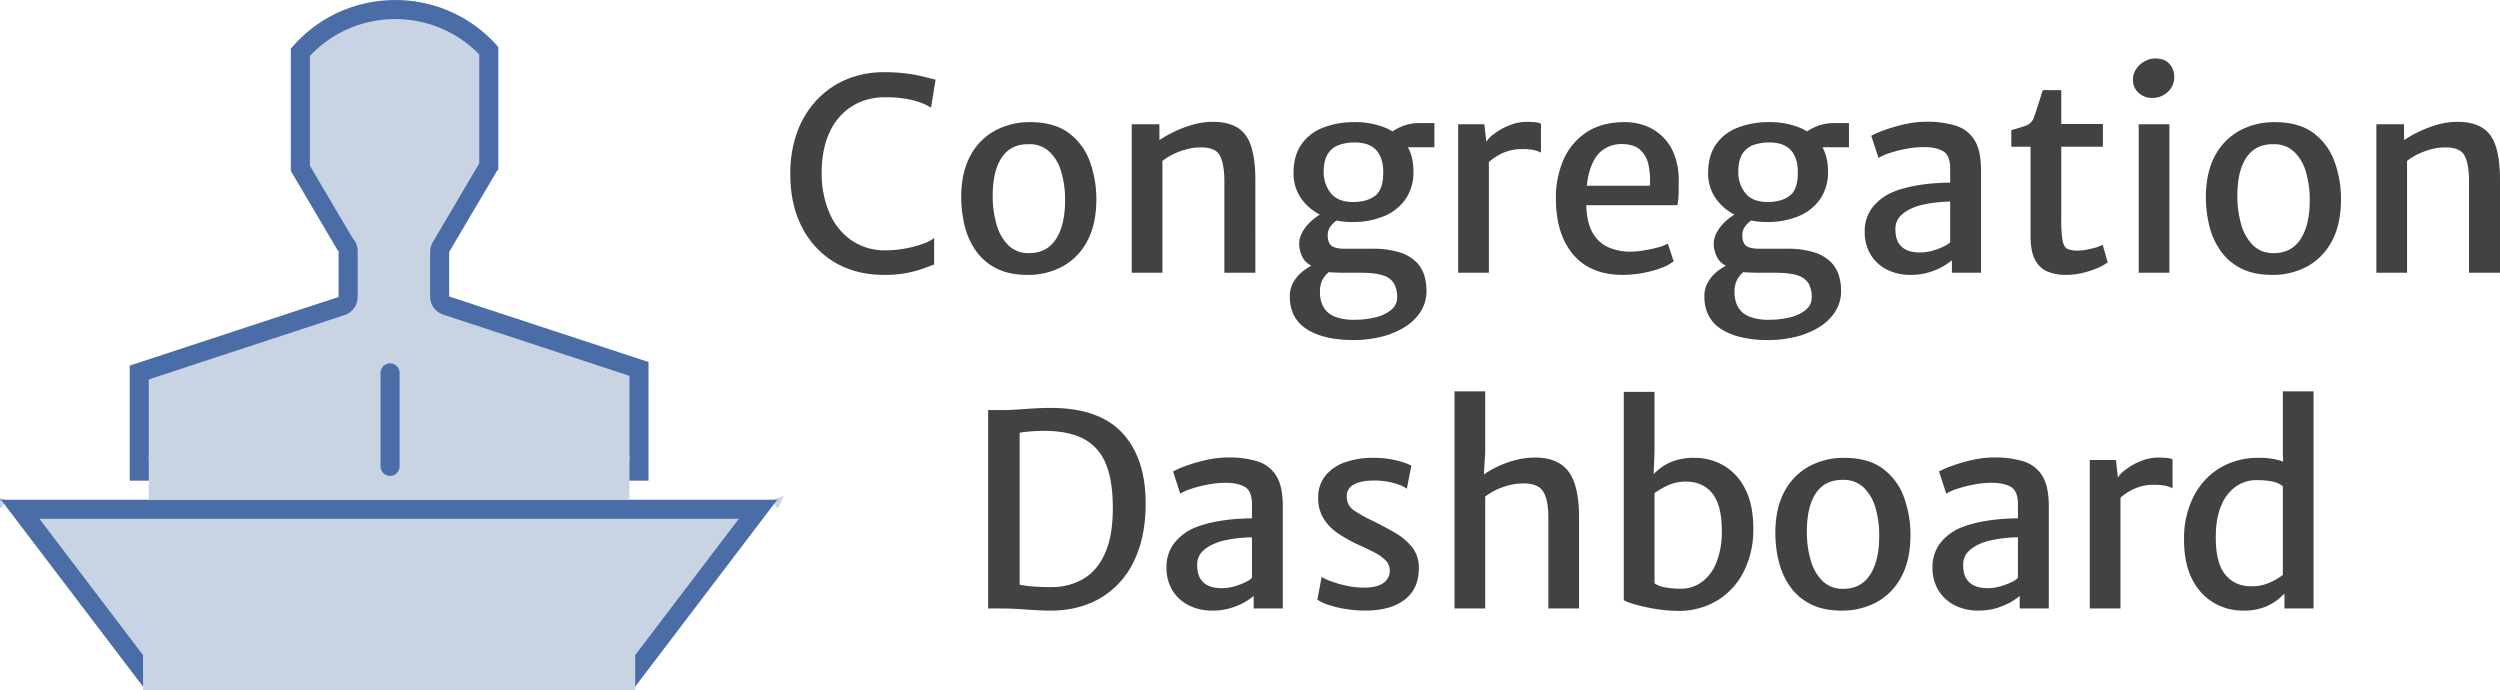 <svg xmlns="http://www.w3.org/2000/svg" width="1310.69" height="362" viewBox="0 0 1310.69 362"><defs><style>.a,.b{fill:#c8d3e4;}.a,.c{stroke-linecap:round;}.a{stroke-linejoin:round;}.c{fill:none;stroke:#4a6da7;stroke-width:10px;}.d{fill:#424242;}.e,.f{stroke:none;}.f{fill:#4a6da7;}</style></defs><g transform="translate(-99 -90)"><g class="a" transform="translate(167 90)"><path class="e" d="M 267.001 247 L 5 247 L 5 195.299 L 111.078 160.434 L 114.517 159.303 L 114.517 155.684 L 114.517 131.638 L 114.517 128.411 L 112.659 127.571 L 89.464 88.236 L 89.464 27.382 C 92.172 24.295 95.184 21.454 98.437 18.921 C 102.184 16.002 106.26 13.486 110.553 11.441 C 114.927 9.357 119.543 7.753 124.271 6.674 C 129.142 5.563 134.173 5 139.222 5 C 148.079 5 156.669 6.697 164.753 10.044 C 168.64 11.654 172.385 13.644 175.884 15.958 C 179.352 18.252 182.614 20.887 185.578 23.789 C 186.498 24.689 187.397 25.624 188.264 26.58 L 188.264 87.023 L 163.189 129.547 L 162.495 130.722 L 162.495 132.087 L 162.495 155.448 L 162.495 159.068 L 165.934 160.198 L 267.001 193.417 L 267.001 247 Z"/><path class="f" d="M 262.001 242.001 L 262.001 197.036 L 164.373 164.948 C 160.269 163.6 157.495 159.768 157.495 155.448 L 157.495 132.087 C 157.495 130.3 157.974 128.546 158.882 127.007 L 183.264 85.659 L 183.264 28.554 C 182.874 28.15 182.479 27.753 182.08 27.362 C 179.342 24.681 176.33 22.247 173.126 20.129 C 169.893 17.99 166.431 16.151 162.841 14.663 C 155.366 11.569 147.419 10 139.222 10 C 134.546 10 129.89 10.521 125.383 11.549 C 121.013 12.546 116.747 14.028 112.703 15.955 C 108.737 17.844 104.971 20.169 101.509 22.866 C 98.993 24.825 96.633 26.984 94.464 29.308 L 94.464 86.871 L 116.856 124.845 C 118.535 126.66 119.517 129.071 119.517 131.638 L 119.517 155.684 C 119.517 160.003 116.743 163.835 112.639 165.184 L 10 198.919 L 10 242 L 262.001 242.001 M 272.001 252.001 L 272.001 252 L -1.268421510758344e-05 252 L -1.268421510758344e-05 191.679 L 109.517 155.684 L 109.517 131.638 C 109.395 131.583 109.275 131.527 109.154 131.472 L 84.464 89.6 L 84.464 25.54 C 87.691 21.65 91.358 18.096 95.365 14.976 C 99.397 11.836 103.783 9.128 108.402 6.927 C 113.108 4.685 118.073 2.96 123.159 1.8 C 128.395 0.605 133.799 1.084761152014835e-05 139.222 1.084761152014835e-05 C 148.738 1.084761152014835e-05 157.972 1.825 166.666 5.424 C 170.848 7.157 174.877 9.298 178.642 11.788 C 182.375 14.256 185.885 17.092 189.077 20.217 C 190.533 21.642 191.942 23.148 193.264 24.692 L 193.264 89.6 L 192.906 88.994 L 167.495 132.087 L 167.495 155.448 L 272.001 189.797 L 272.001 252 L 272.001 252.001 Z"/></g><g class="a" transform="translate(99 352)"><path class="e" d="M 330.52 93 L 77.48 93 L 10.582 5 L 397.418 5 L 330.52 93 Z M 407.678 4.667 L 406.999 3.989 L 405.013 -0.016 L 410.993 -2.019 L 407.678 4.667 Z M 0.335 4.665 L -2.971 -2.002 L 2.987 -0.014 L 0.993 4.007 L 0.335 4.665 Z"/><path class="f" d="M 328.04 88 L 387.337 10 L 20.664 10 L 79.96 88 L 328.04 88 M 333 98 L 333 98 L 75.001 98 L 0.5 -1.81884770427132e-05 L 407.5 -1.81884770427132e-05 L 333 98 L 333 98 Z M 408.001 0.661 L 407.999 0.659 L 407.501 0.001 L 408.001 -1.81884770427132e-05 L 408.001 0.658 L 408.001 0.661 Z M -7.324218586290954e-06 0.658 L -7.324218586290954e-06 0.655 L -7.324218586290954e-06 -1.81884770427132e-05 L 0.5 -1.81884770427132e-05 L 0.002 0.656 L -7.324218586290954e-06 0.658 Z"/></g><rect class="b" width="252" height="23" transform="translate(177 329)"/><line class="c" y2="49" transform="translate(303.5 285.5)"/><rect class="b" width="258" height="23" transform="translate(174 429)"/><path class="d" d="M-450.66-51.59a62.579,62.579,0,0,1,3.885-22.89A48.753,48.753,0,0,1-436.1-91.28a45.318,45.318,0,0,1,15.575-10.36,49.563,49.563,0,0,1,18.515-3.5,90.859,90.859,0,0,1,13.2.805,84.027,84.027,0,0,1,8.785,1.715q3.43.91,5.53,1.4l-2.38,14.63a38.823,38.823,0,0,0-3.85-1.96,39.056,39.056,0,0,0-7.63-2.345,60.007,60.007,0,0,0-12.6-1.085,31.876,31.876,0,0,0-17.57,4.795,31.362,31.362,0,0,0-11.585,13.65q-4.1,8.855-4.1,20.965a52.227,52.227,0,0,0,4.025,21.105A33.432,33.432,0,0,0-418.6-17.01a30.746,30.746,0,0,0,17.99,5.25,55.063,55.063,0,0,0,10.325-.98,59.022,59.022,0,0,0,9.17-2.45,19.872,19.872,0,0,0,5.845-3.01V-4.34q-3.01,1.19-6.65,2.45A58.006,58.006,0,0,1-390.285.245a62.11,62.11,0,0,1-11.165.875q-14.91,0-25.97-6.615a44.952,44.952,0,0,1-17.15-18.48Q-450.66-35.84-450.66-51.59ZM-326.34,1.12q-9.52,0-16.17-3.36a29.056,29.056,0,0,1-10.78-9.17,38.785,38.785,0,0,1-5.985-13.335A63.777,63.777,0,0,1-361.06-40.6q.21-12.53,4.97-21.07a31.924,31.924,0,0,1,12.88-12.915,37.9,37.9,0,0,1,18.27-4.375q12.74,0,20.4,5.775a32.218,32.218,0,0,1,11.06,15.26A58.313,58.313,0,0,1-290.22-37.38q-.21,12.53-4.935,21.1A31.943,31.943,0,0,1-307.965-3.29,37.744,37.744,0,0,1-326.34,1.12Zm.42-11.41q9.59.14,14.455-7.245T-306.6-38.01a51.774,51.774,0,0,0-1.96-14.735,23.624,23.624,0,0,0-6.125-10.6,15.047,15.047,0,0,0-10.675-4.06q-9.52-.21-14.35,6.86t-4.83,20.16a53.621,53.621,0,0,0,1.96,14.91,24.836,24.836,0,0,0,6.09,10.92A14.8,14.8,0,0,0-325.92-10.29ZM-271.67,0V-77.84h14.49l.07,8.26a61.4,61.4,0,0,1,7.245-4.13,61.267,61.267,0,0,1,9.45-3.71A38.387,38.387,0,0,1-230.3-79.1q12.53-.35,17.99,6.475t5.46,23.975V0h-16.24V-47.81q0-9.8-2.625-14.07t-11.375-3.78a26.436,26.436,0,0,0-5.635.875,38.977,38.977,0,0,0-6.51,2.31,32.192,32.192,0,0,0-6.335,3.815V0Zm116.2,35.28q-15.4,0-24.36-5.67t-8.96-17.29a14.4,14.4,0,0,1,2.1-7.735,20.587,20.587,0,0,1,5.18-5.705,27.05,27.05,0,0,1,6.02-3.5l10.36,1.54q-1.47,1.33-3.29,2.8A13.363,13.363,0,0,0-171.6,3.605a13.153,13.153,0,0,0-1.365,6.475,15.91,15.91,0,0,0,1.82,7.875,11.641,11.641,0,0,0,5.775,4.97A26.674,26.674,0,0,0-154.91,24.64a45.238,45.238,0,0,0,11.13-1.3,20.022,20.022,0,0,0,8.19-3.92,8.254,8.254,0,0,0,3.08-6.545,14.922,14.922,0,0,0-1.5-7,9.727,9.727,0,0,0-5.6-4.375Q-143.71,0-151.55,0h-7.7q-3.99,0-7.07-.175a28.858,28.858,0,0,1-5.53-.805,5,5,0,0,1-1.61-.735,6.5,6.5,0,0,0-1.61-.805q-5.25-2.03-7.035-5.6a15.843,15.843,0,0,1-1.785-7.14,12.265,12.265,0,0,1,1.435-5.565,21.53,21.53,0,0,1,4.06-5.46,29.611,29.611,0,0,1,6.125-4.655l10.01,2.52a11.586,11.586,0,0,0-4.585,3.4,7.8,7.8,0,0,0-2.065,5.145q0,4.27,2.065,5.775t6.9,1.505h14a47.465,47.465,0,0,1,14.7,1.89,21.319,21.319,0,0,1,8.75,5.075,17.129,17.129,0,0,1,4.235,7.07A27.736,27.736,0,0,1-117.11,9.38a20.043,20.043,0,0,1-3.01,10.885,26.035,26.035,0,0,1-8.33,8.155,42.051,42.051,0,0,1-12.25,5.11A60.151,60.151,0,0,1-155.47,35.28Zm-.49-61.88a36.919,36.919,0,0,1-15.75-3.255,27.206,27.206,0,0,1-11.06-9.03,22.6,22.6,0,0,1-4.06-13.335q0-9.1,4.06-14.98a24.233,24.233,0,0,1,11.13-8.75,43.983,43.983,0,0,1,15.96-3.01,41.65,41.65,0,0,1,15.89,2.52,25.055,25.055,0,0,1,11.515,8.5q4.305,5.775,4.305,14.875a24.62,24.62,0,0,1-4.13,14.455,25.606,25.606,0,0,1-11.34,8.96A42.141,42.141,0,0,1-155.96-26.6Zm.42-10.5q7.21,0,11.48-3.255t4.27-12.215q0-7.7-3.71-11.725t-11.27-4.025a24.882,24.882,0,0,0-8.05,1.26,11.4,11.4,0,0,0-5.95,4.62q-2.24,3.36-2.24,9.59a17.4,17.4,0,0,0,3.675,11.06Q-163.66-37.1-155.54-37.1Zm22.96-28.7-4.41-6.51q1.54-1.96,6.125-4.06a23.833,23.833,0,0,1,10.045-2.1h7.84V-65.8Zm47.32,8.54-.98-10.64a15.1,15.1,0,0,1,4.41-4.8,33.664,33.664,0,0,1,7.945-4.515A24.317,24.317,0,0,1-64.54-79.1a43.039,43.039,0,0,1,4.585.21,7.062,7.062,0,0,1,2.835.77V-63a18.009,18.009,0,0,0-3.185-1.19,26.843,26.843,0,0,0-6.895-.63A23.316,23.316,0,0,0-75.005-63.6,26.616,26.616,0,0,0-81.06-60.62,28.648,28.648,0,0,0-85.26-57.26ZM-100.52,0V-77.84H-86.8l1.12,9.94,1.26,5.88V0Zm86.24,1.12q-16.8,0-25.9-10.64t-9.1-29.54a49.032,49.032,0,0,1,4.025-20.3,32.868,32.868,0,0,1,11.9-14.21Q-25.48-78.82-14-78.96A30.876,30.876,0,0,1-2.94-77.28a26.215,26.215,0,0,1,9.17,5.5,26.092,26.092,0,0,1,6.335,9.275A36.393,36.393,0,0,1,15.12-49.42q0,4.41-.07,7.875a33.216,33.216,0,0,1-.63,6.125H-39.9l1.4-10.22H0A40.489,40.489,0,0,0-.665-56.245a14.827,14.827,0,0,0-4.34-8.12Q-8.33-67.48-14.84-67.48a16.655,16.655,0,0,0-9.8,3.045q-4.34,3.045-6.72,10.255t-1.96,19.74q.42,8.82,3.57,13.93a17.74,17.74,0,0,0,8.26,7.28,28.915,28.915,0,0,0,11.41,2.17,43.792,43.792,0,0,0,6.51-.595,73.893,73.893,0,0,0,7.455-1.54,22.171,22.171,0,0,0,5.5-2.065l3.08,9.24A24.326,24.326,0,0,1,5.425-2.31,57.4,57.4,0,0,1-4.2.21,58.218,58.218,0,0,1-14.28,1.12ZM61.88,35.28q-15.4,0-24.36-5.67T28.56,12.32a14.4,14.4,0,0,1,2.1-7.735A20.587,20.587,0,0,1,35.84-1.12a27.05,27.05,0,0,1,6.02-3.5L52.22-3.08q-1.47,1.33-3.29,2.8a13.363,13.363,0,0,0-3.185,3.885A13.153,13.153,0,0,0,44.38,10.08a15.91,15.91,0,0,0,1.82,7.875,11.641,11.641,0,0,0,5.775,4.97A26.674,26.674,0,0,0,62.44,24.64a45.238,45.238,0,0,0,11.13-1.3,20.022,20.022,0,0,0,8.19-3.92,8.254,8.254,0,0,0,3.08-6.545,14.922,14.922,0,0,0-1.5-7,9.727,9.727,0,0,0-5.6-4.375Q73.64,0,65.8,0H58.1q-3.99,0-7.07-.175A28.858,28.858,0,0,1,45.5-.98a5,5,0,0,1-1.61-.735,6.5,6.5,0,0,0-1.61-.805q-5.25-2.03-7.035-5.6a15.843,15.843,0,0,1-1.785-7.14,12.265,12.265,0,0,1,1.435-5.565,21.53,21.53,0,0,1,4.06-5.46A29.611,29.611,0,0,1,45.08-30.94l10.01,2.52a11.586,11.586,0,0,0-4.585,3.4A7.8,7.8,0,0,0,48.44-19.88q0,4.27,2.065,5.775T57.4-12.6h14a47.465,47.465,0,0,1,14.7,1.89,21.319,21.319,0,0,1,8.75,5.075,17.129,17.129,0,0,1,4.235,7.07A27.736,27.736,0,0,1,100.24,9.38a20.043,20.043,0,0,1-3.01,10.885A26.035,26.035,0,0,1,88.9,28.42a42.051,42.051,0,0,1-12.25,5.11A60.151,60.151,0,0,1,61.88,35.28ZM61.39-26.6a36.919,36.919,0,0,1-15.75-3.255,27.206,27.206,0,0,1-11.06-9.03A22.6,22.6,0,0,1,30.52-52.22q0-9.1,4.06-14.98a24.233,24.233,0,0,1,11.13-8.75,43.983,43.983,0,0,1,15.96-3.01,41.65,41.65,0,0,1,15.89,2.52,25.055,25.055,0,0,1,11.515,8.5Q93.38-62.16,93.38-53.06a24.62,24.62,0,0,1-4.13,14.455,25.606,25.606,0,0,1-11.34,8.96A42.141,42.141,0,0,1,61.39-26.6Zm.42-10.5q7.21,0,11.48-3.255T77.56-52.57q0-7.7-3.71-11.725T62.58-68.32a24.882,24.882,0,0,0-8.05,1.26,11.4,11.4,0,0,0-5.95,4.62q-2.24,3.36-2.24,9.59a17.4,17.4,0,0,0,3.675,11.06Q53.69-37.1,61.81-37.1ZM84.77-65.8l-4.41-6.51q1.54-1.96,6.125-4.06a23.833,23.833,0,0,1,10.045-2.1h7.84V-65.8ZM136.71,1.12a26.984,26.984,0,0,1-12.425-2.765,21,21,0,0,1-8.54-7.84A22.494,22.494,0,0,1,112.63-21.49,20.172,20.172,0,0,1,116.655-34.2,26.762,26.762,0,0,1,127.47-42.35a55.841,55.841,0,0,1,9.73-2.905,90.414,90.414,0,0,1,10.5-1.54q5.25-.455,9.73-.455l3.36,4.27-3.36,5.67q-2.73,0-6.545.385a67.351,67.351,0,0,0-7.525,1.19,28.094,28.094,0,0,0-6.3,2.065,18.553,18.553,0,0,0-5.95,4.13,9.789,9.789,0,0,0-2.38,7q0,5.88,3.255,8.89t9.7,3.01a23.663,23.663,0,0,0,6.65-.98,34.056,34.056,0,0,0,5.845-2.24,11.185,11.185,0,0,0,3.255-2.17l3.22,3.43-2.31,6.02a31.411,31.411,0,0,1-8.89,5.25A32.46,32.46,0,0,1,136.71,1.12ZM173.6,0H158.34V-11.62h-.91V-54.6q0-6.86-3.6-9.065t-10.255-2.2a49.587,49.587,0,0,0-9.1.875,66.192,66.192,0,0,0-8.61,2.17,28.04,28.04,0,0,0-6.02,2.625l-3.78-11.62a44.031,44.031,0,0,1,6.195-2.73,84.024,84.024,0,0,1,10.71-3.185A53.1,53.1,0,0,1,145.11-79.17a50.38,50.38,0,0,1,15.155,2.03,17.538,17.538,0,0,1,9.87,7.525q3.465,5.5,3.465,15.925Zm44.59,1.12a25.143,25.143,0,0,1-9.73-1.75,12.957,12.957,0,0,1-6.545-6.2Q199.57-11.27,199.57-19.46V-66.08H189.49v-8.68q5.18-1.47,7.91-2.485a6.885,6.885,0,0,0,3.99-4.375q.56-1.54,1.26-3.675t1.54-4.76q.84-2.625,1.82-5.7h9.66v17.78h21.84v11.9H215.67V-28a64.874,64.874,0,0,0,.665,11.025q.665,3.465,2.52,4.41a12.5,12.5,0,0,0,5.5.945,26.116,26.116,0,0,0,4.515-.455,44.235,44.235,0,0,0,4.9-1.155,15.78,15.78,0,0,0,3.6-1.47l2.66,9.24A26.237,26.237,0,0,1,234.4-2.345,46.694,46.694,0,0,1,226.625.14,37.311,37.311,0,0,1,218.19,1.12ZM256.27,0V-77.84h16.1V0Zm7.14-91.63a10.63,10.63,0,0,1-7.1-2.59,8.794,8.794,0,0,1-3.045-7.07,9.573,9.573,0,0,1,1.715-5.565,13.052,13.052,0,0,1,4.375-3.99,11.081,11.081,0,0,1,5.53-1.5q4.97,0,7.49,2.8a9.884,9.884,0,0,1,2.52,6.86,10.209,10.209,0,0,1-3.465,7.945A11.627,11.627,0,0,1,263.41-91.63ZM326.2,1.12q-9.52,0-16.17-3.36a29.056,29.056,0,0,1-10.78-9.17,38.785,38.785,0,0,1-5.985-13.335A63.777,63.777,0,0,1,291.48-40.6q.21-12.53,4.97-21.07a31.924,31.924,0,0,1,12.88-12.915A37.9,37.9,0,0,1,327.6-78.96q12.74,0,20.4,5.775a32.218,32.218,0,0,1,11.06,15.26A58.313,58.313,0,0,1,362.32-37.38q-.21,12.53-4.935,21.1A31.943,31.943,0,0,1,344.575-3.29,37.744,37.744,0,0,1,326.2,1.12Zm.42-11.41q9.59.14,14.455-7.245T345.94-38.01a51.774,51.774,0,0,0-1.96-14.735,23.624,23.624,0,0,0-6.125-10.6,15.047,15.047,0,0,0-10.675-4.06q-9.52-.21-14.35,6.86T308-40.39a53.621,53.621,0,0,0,1.96,14.91,24.836,24.836,0,0,0,6.09,10.92A14.8,14.8,0,0,0,326.62-10.29ZM380.87,0V-77.84h14.49l.07,8.26a61.4,61.4,0,0,1,7.245-4.13,61.266,61.266,0,0,1,9.45-3.71A38.387,38.387,0,0,1,422.24-79.1q12.53-.35,17.99,6.475t5.46,23.975V0H429.45V-47.81q0-9.8-2.625-14.07T415.45-65.66a26.436,26.436,0,0,0-5.635.875,38.977,38.977,0,0,0-6.51,2.31,32.192,32.192,0,0,0-6.335,3.815V0ZM-346.955,176V71.98h8.12q3.29,0,7.28-.28t8.435-.56q4.445-.28,9.065-.28,25.34,0,37.52,13.2t12.18,36.925q0,17.78-6.265,30.45a44.333,44.333,0,0,1-17.815,19.32q-11.55,6.65-27.3,6.37-5.53-.14-12.32-.63t-12.18-.49h-6.72Zm16.52-12.46a59.82,59.82,0,0,0,8.085,1.015q4.725.315,8.995.245a32.6,32.6,0,0,0,16.485-4.41q7.175-4.27,11.235-13.37t4.06-23.66q0-15.05-3.99-23.9A24.852,24.852,0,0,0-297.5,86.75q-7.945-3.85-19.775-3.85-4.06,0-7.49.28a56.762,56.762,0,0,0-5.67.7Zm101.08,13.58a26.984,26.984,0,0,1-12.425-2.765,21,21,0,0,1-8.54-7.84,22.494,22.494,0,0,1-3.115-12.005A20.172,20.172,0,0,1-249.41,141.8,26.762,26.762,0,0,1-238.6,133.65a55.842,55.842,0,0,1,9.73-2.9,90.414,90.414,0,0,1,10.5-1.54q5.25-.455,9.73-.455l3.36,4.27-3.36,5.67q-2.73,0-6.545.385a67.35,67.35,0,0,0-7.525,1.19,28.094,28.094,0,0,0-6.3,2.065,18.553,18.553,0,0,0-5.95,4.13,9.789,9.789,0,0,0-2.38,7q0,5.88,3.255,8.89t9.7,3.01a23.663,23.663,0,0,0,6.65-.98,34.057,34.057,0,0,0,5.845-2.24,11.184,11.184,0,0,0,3.255-2.17l3.22,3.43-2.31,6.02a31.411,31.411,0,0,1-8.89,5.25A32.46,32.46,0,0,1-229.355,177.12Zm36.89-1.12h-15.26V164.38h-.91V121.4q0-6.86-3.6-9.065t-10.255-2.2a49.587,49.587,0,0,0-9.1.875,66.191,66.191,0,0,0-8.61,2.17,28.041,28.041,0,0,0-6.02,2.625l-3.78-11.62a44.032,44.032,0,0,1,6.2-2.73,84.024,84.024,0,0,1,10.71-3.185,53.1,53.1,0,0,1,12.145-1.435A50.38,50.38,0,0,1-205.8,98.86a17.538,17.538,0,0,1,9.87,7.525q3.465,5.5,3.465,15.925Zm18.13-4.62,2.24-11.9a22.338,22.338,0,0,0,4.375,2.065,59.4,59.4,0,0,0,7.98,2.38,45.078,45.078,0,0,0,9.625,1.155q6.72.07,10.22-2.31a7.6,7.6,0,0,0,3.5-6.65,7.429,7.429,0,0,0-2.1-5.25,21.563,21.563,0,0,0-5.775-4.165q-3.675-1.925-8.365-4.025a71.031,71.031,0,0,1-11.13-6.23,25.454,25.454,0,0,1-7.525-7.91,20.6,20.6,0,0,1-2.625-10.92A17.778,17.778,0,0,1-169.89,106.1a23.156,23.156,0,0,1,10.325-6.825,43.47,43.47,0,0,1,14.35-2.24,49.3,49.3,0,0,1,12.88,1.5,34.2,34.2,0,0,1,7.28,2.555l-2.38,12.18a14.236,14.236,0,0,0-3.885-2.065,33.764,33.764,0,0,0-6.055-1.645,38.669,38.669,0,0,0-7-.63q-7.14,0-10.78,2.065a6.691,6.691,0,0,0-3.78,5.775q-.07,5.11,3.535,7.63a63.942,63.942,0,0,0,8.645,4.97q7.21,3.5,13.02,6.895a31.664,31.664,0,0,1,9.205,7.77,17.109,17.109,0,0,1,3.395,10.815q0,10.92-7.49,16.59t-20.51,5.67a64,64,0,0,1-10.465-.84,56.1,56.1,0,0,1-8.96-2.17A21.965,21.965,0,0,1-174.335,171.38Zm71.89,4.62V62.18h16.1V94.24l-.84,14.07-.77-1.82a40.406,40.406,0,0,1,7.14-4.41,53.971,53.971,0,0,1,9.38-3.605A40.629,40.629,0,0,1-61.425,96.9q12.74-.35,18.515,7t5.775,24.43V176h-16.1V128.19q0-9.59-2.975-13.86t-11.515-3.85a31.547,31.547,0,0,0-8.89,1.75,33.008,33.008,0,0,0-9.73,5.11V176Zm88.76-113.54h16.1V94.24l-.56,13.72.56.42v56.14l-16.1,7.14ZM14.6,177.26a67.229,67.229,0,0,1-8.785-.6q-4.515-.595-8.575-1.5T-9.73,173.3a18.1,18.1,0,0,1-3.955-1.645l16.1-8.82A14.649,14.649,0,0,0,7.77,164.9a41.768,41.768,0,0,0,8.505.735,18.266,18.266,0,0,0,10.815-3.4,22.958,22.958,0,0,0,7.63-9.975A42.466,42.466,0,0,0,37.7,136.1q.14-13.86-4.83-20.23t-13.93-6.37a22.075,22.075,0,0,0-9.73,2.065,41.97,41.97,0,0,0-6.79,3.955L-.1,107.54q1.61-1.68,4.41-4.165a26.43,26.43,0,0,1,7.42-4.41,30.6,30.6,0,0,1,11.69-1.925,30.083,30.083,0,0,1,15.26,4.025,29.117,29.117,0,0,1,11.27,12.25q4.27,8.225,4.27,20.825a48.858,48.858,0,0,1-4.935,22.4,37.255,37.255,0,0,1-13.86,15.225A38.913,38.913,0,0,1,14.6,177.26Zm85.89-.14q-9.52,0-16.17-3.36a29.056,29.056,0,0,1-10.78-9.17,38.785,38.785,0,0,1-5.985-13.335A63.777,63.777,0,0,1,65.765,135.4q.21-12.53,4.97-21.07a31.924,31.924,0,0,1,12.88-12.915,37.9,37.9,0,0,1,18.27-4.375q12.74,0,20.4,5.775a32.218,32.218,0,0,1,11.06,15.26,58.314,58.314,0,0,1,3.255,20.545q-.21,12.53-4.935,21.105a31.944,31.944,0,0,1-12.81,12.985A37.744,37.744,0,0,1,100.485,177.12Zm.42-11.41q9.59.14,14.455-7.245t4.865-20.475a51.775,51.775,0,0,0-1.96-14.735,23.624,23.624,0,0,0-6.125-10.605,15.047,15.047,0,0,0-10.675-4.06q-9.52-.21-14.35,6.86t-4.83,20.16a53.62,53.62,0,0,0,1.96,14.91,24.836,24.836,0,0,0,6.09,10.92A14.8,14.8,0,0,0,100.905,165.71Zm71.33,11.41a26.984,26.984,0,0,1-12.425-2.765,21,21,0,0,1-8.54-7.84,22.494,22.494,0,0,1-3.115-12.005A20.172,20.172,0,0,1,152.18,141.8a26.762,26.762,0,0,1,10.815-8.155,55.842,55.842,0,0,1,9.73-2.9,90.414,90.414,0,0,1,10.5-1.54q5.25-.455,9.73-.455l3.36,4.27-3.36,5.67q-2.73,0-6.545.385a67.35,67.35,0,0,0-7.525,1.19,28.094,28.094,0,0,0-6.3,2.065,18.553,18.553,0,0,0-5.95,4.13,9.789,9.789,0,0,0-2.38,7q0,5.88,3.255,8.89t9.7,3.01a23.663,23.663,0,0,0,6.65-.98,34.057,34.057,0,0,0,5.845-2.24,11.184,11.184,0,0,0,3.255-2.17l3.22,3.43-2.31,6.02a31.411,31.411,0,0,1-8.89,5.25A32.46,32.46,0,0,1,172.235,177.12Zm36.89-1.12h-15.26V164.38h-.91V121.4q0-6.86-3.6-9.065t-10.255-2.2a49.587,49.587,0,0,0-9.1.875,66.191,66.191,0,0,0-8.61,2.17,28.041,28.041,0,0,0-6.02,2.625l-3.78-11.62a44.032,44.032,0,0,1,6.2-2.73,84.024,84.024,0,0,1,10.71-3.185,53.1,53.1,0,0,1,12.145-1.435,50.38,50.38,0,0,1,15.155,2.03,17.538,17.538,0,0,1,9.87,7.525q3.465,5.5,3.465,15.925Zm36.75-57.26-.98-10.64a15.1,15.1,0,0,1,4.41-4.8,33.664,33.664,0,0,1,7.945-4.515A24.318,24.318,0,0,1,266.6,96.9a43.039,43.039,0,0,1,4.585.21,7.062,7.062,0,0,1,2.835.77V113a18.01,18.01,0,0,0-3.185-1.19,26.843,26.843,0,0,0-6.9-.63,23.316,23.316,0,0,0-7.8,1.225,26.616,26.616,0,0,0-6.055,2.975A28.648,28.648,0,0,0,245.875,118.74ZM230.615,176V98.16h13.72l1.12,9.94,1.26,5.88V176Zm102.06,0V165.64l-.84-.42V110.06l.56-.42-.56-15.4V62.18h16.1V176Zm-21.77,1.12a29.941,29.941,0,0,1-15.225-4.06,29.455,29.455,0,0,1-11.34-12.32q-4.3-8.26-4.3-20.93a48.5,48.5,0,0,1,4.9-22.295,37,37,0,0,1,13.685-15.05,38.437,38.437,0,0,1,20.615-5.425,36.989,36.989,0,0,1,12.11,1.715q4.9,1.715,6.23,2.9l-5.74,10.29a11.936,11.936,0,0,0-5.565-2.52,42.071,42.071,0,0,0-8.225-.7,18.558,18.558,0,0,0-10.745,3.29,22.488,22.488,0,0,0-7.665,9.8q-2.87,6.51-2.94,16.1-.21,13.72,4.76,20.09t13.93,6.37a22.628,22.628,0,0,0,9.765-2.03,34.872,34.872,0,0,0,6.685-3.92l2.66,7.98q-1.68,1.75-4.48,4.27a26.489,26.489,0,0,1-7.42,4.48A30.108,30.108,0,0,1,310.9,177.12Z" transform="translate(964 233)"/></g></svg>